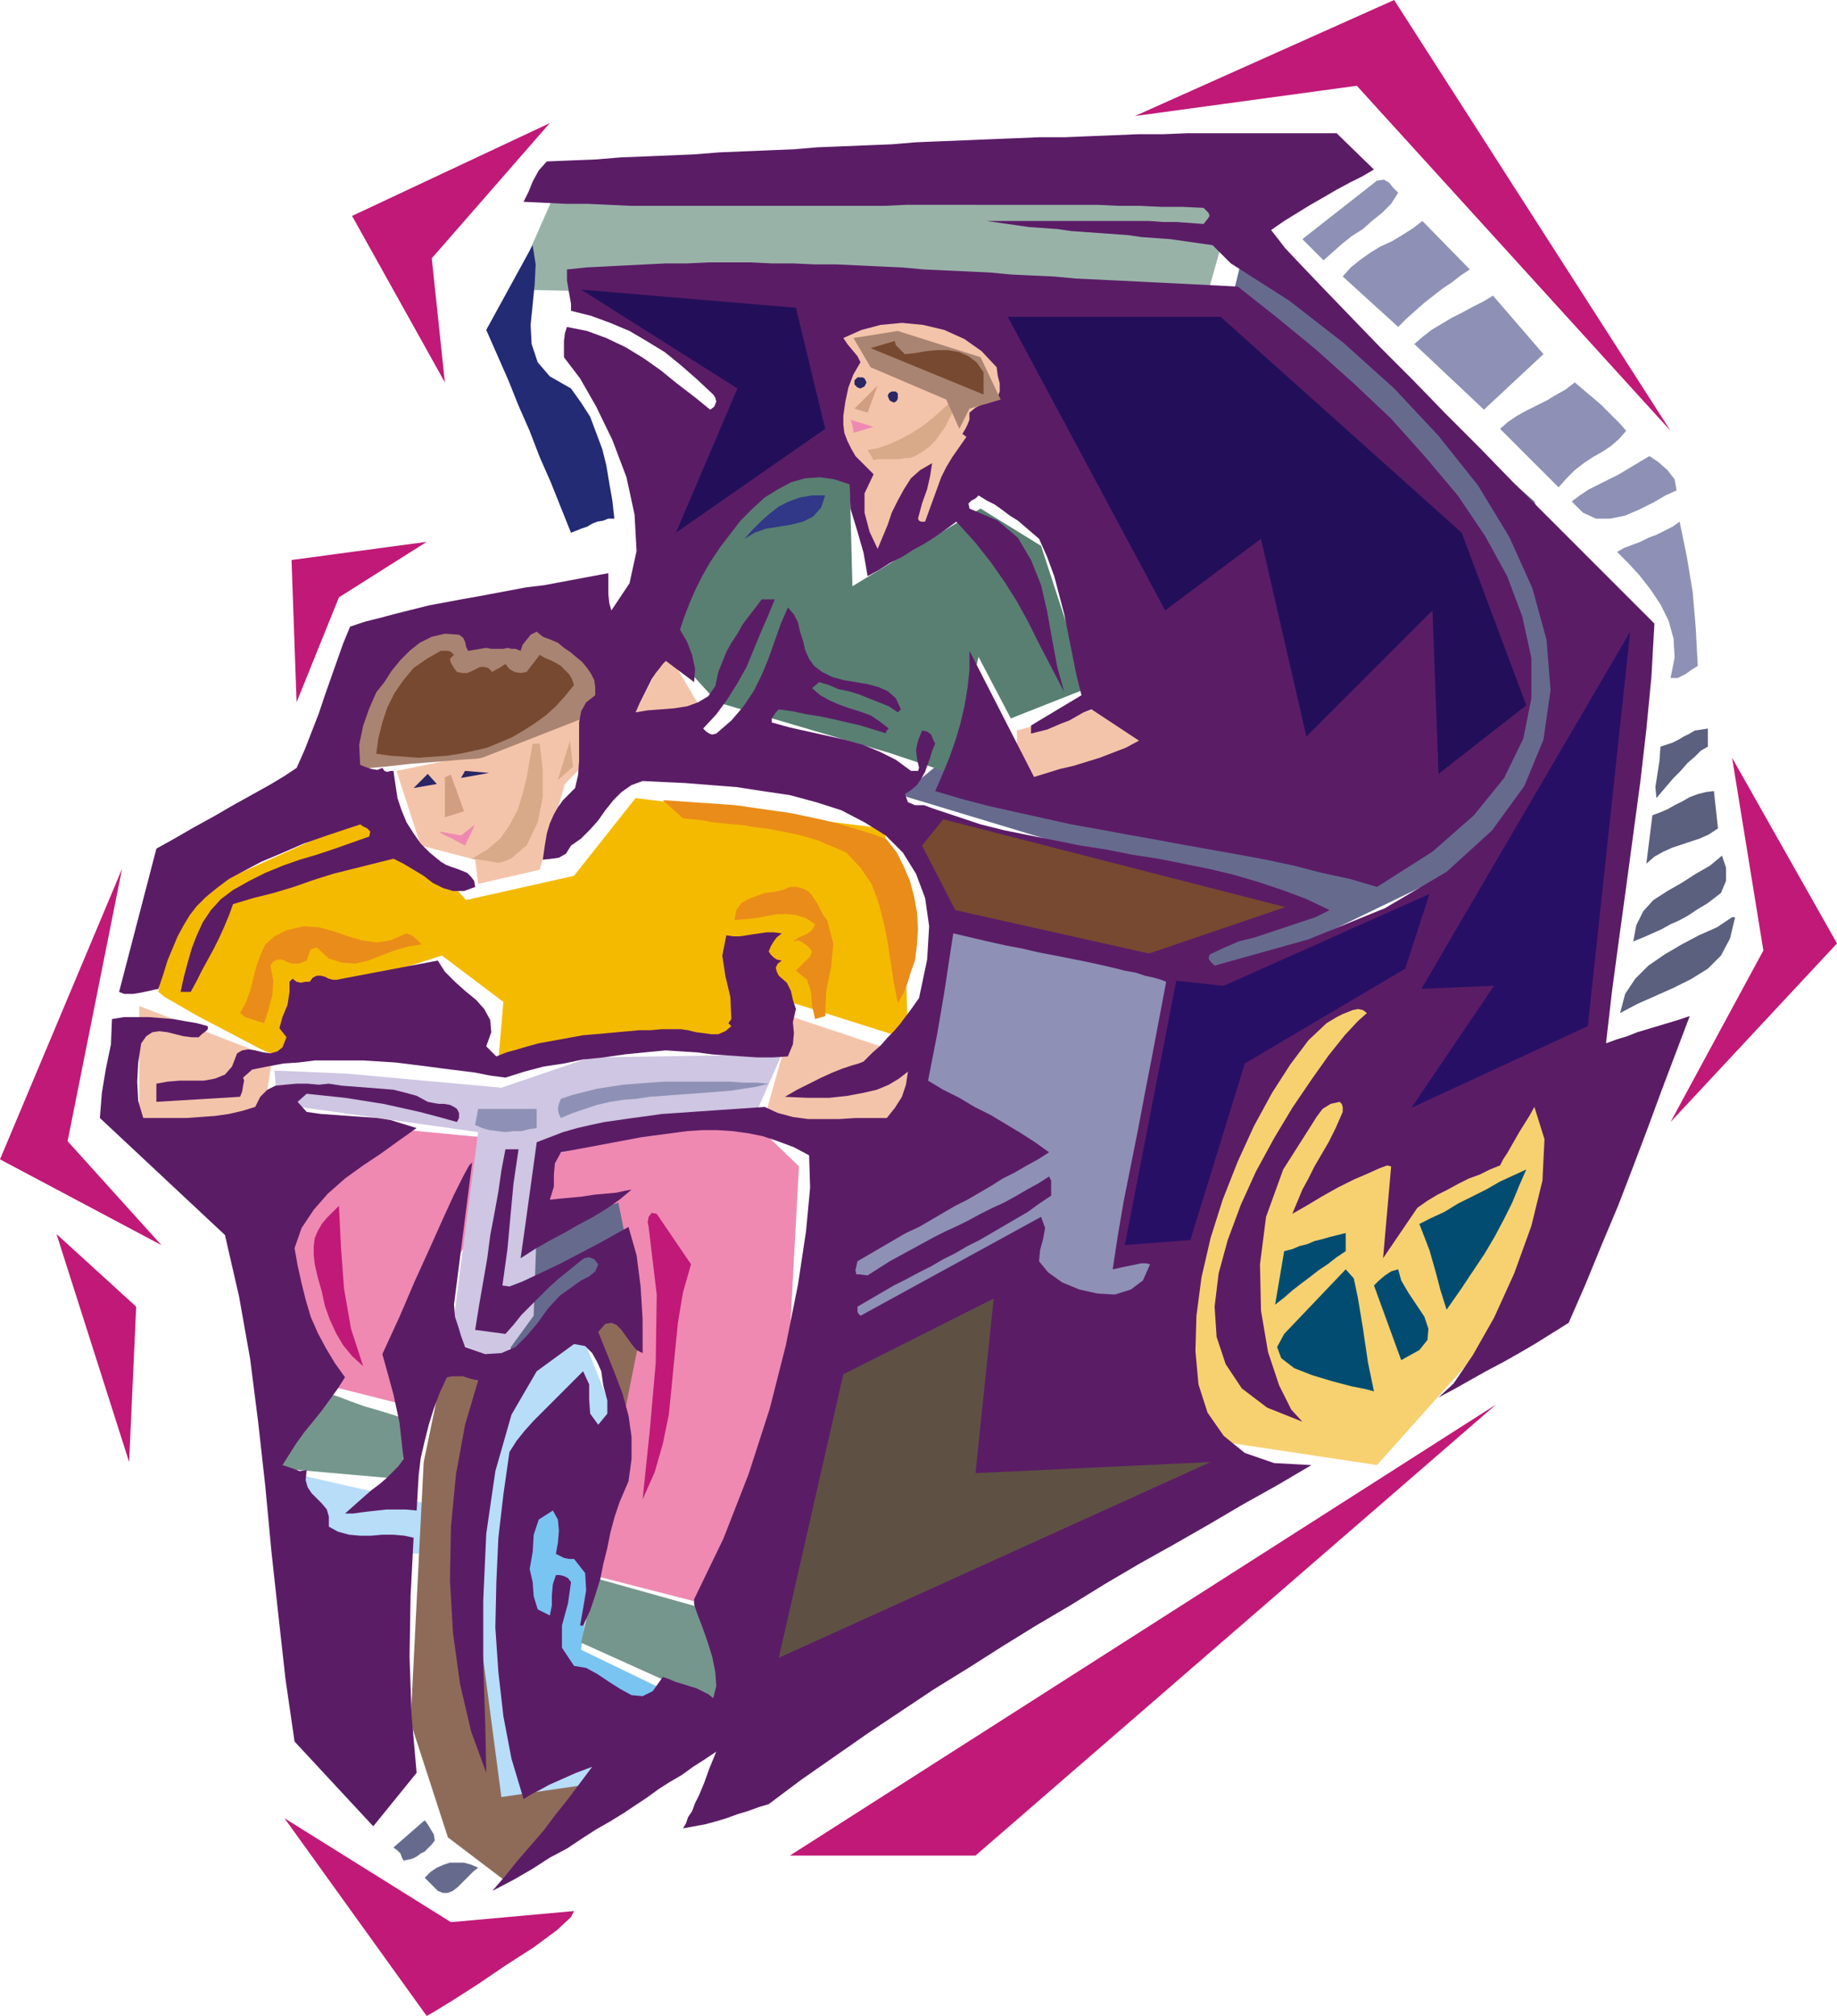 <svg xmlns="http://www.w3.org/2000/svg" fill-rule="evenodd" height="1.998in" preserveAspectRatio="none" stroke-linecap="round" viewBox="0 0 1821 1998" width="1.821in"><style>.pen1{stroke:none}.brush2{fill:#f4c4aa}.brush3{fill:#aa8472}.brush4{fill:#666b8e}.brush10{fill:#ef89b2}.brush15{fill:#5b1c66}.brush16{fill:#8e91b5}.brush18{fill:#d8aa89}.brush20{fill:#774930}.brush21{fill:#5b607f}.brush22{fill:#ea8c19}.brush23{fill:#024c72}.brush24{fill:#c11977}.brush25{fill:#280f66}.brush28{fill:#d19e82}.brush29{fill:#2b2666}</style><path class="pen1 brush2" d="m393 764 24 74 54 14 3 24 61-14 25-85 30-31-21-56-88 56-88 18z"/><path class="pen1 brush3" d="m331 764 33-140 138-29 117 71-26 40-115 45-6 1-16 1-23 2-26 2-27 3-23 2-18 1-8 1z"/><path class="pen1 brush4" d="m960 733-67 55 397 120-114 27 24 45 294-142 85-190-58-151-287-253-18 74 233 213 66 151-162 180-375-82-18-47z"/><path class="pen1" style="fill:#597f72" d="m711 696-58-64 78-128 71-40 40 3 3 114 127-77 60 37 46 141-76 30-32-61-26 116-63-21-170-50z"/><path class="pen1" style="fill:#7ac4f2" d="m515 1486 9 146 28 41 106 26 9-20-91-44 14-104-32-40-43-5z"/><path class="pen1" d="m289 1460 20 77 114 3 3-49-137-31zm314-17 7-37-34-85-71 24-37 74-6 358 62 25 109-42-101-50-14-271 85 4z" style="fill:#b7ddf9"/><path class="pen1" d="m579 1308 51 122 31-98-58-39-24 15zm-138 40 56 11-29 202 29 220 103-15-98 99-58-44-37-114 13-258 21-101z" style="fill:#8e6b59"/><path class="pen1 brush4" d="m505 1260 128-111 44 71-172 131 1-14 3-30v-32l-4-15z"/><path class="pen1 brush2" d="m661 645 36 61-73 11 37-72zm347 79v70l144-54-67-37-77 21z"/><path class="pen1" d="m590 1564 132 37-2 92-144-65 14-64zm-269-185-58 75 136 12 2-60-3-1-9-3-13-4-14-4-14-5-13-5-10-3-4-2z" style="fill:#75968c"/><path class="pen1 brush10" d="m545 1145 190-44 57 55-11 203-77 232-117-30 50-250-24-119-78 21 3-11 6-23 4-23-3-11zm-141 248-95-24-39-143 34-77 79-31 104 10-13 85-43 71-27 109z"/><path class="pen1" style="fill:#cec6e2" d="m275 1094 199 28-27 207 50 19 32-44 6-171 214-29 26-59-190 3-88 30-154-14-71-3 3 33z"/><path class="pen1" style="fill:#f4ba00" d="m157 983 15-88 208-94 82 91 107-24 61-77 246 30 21 101 3 108-117-37-48-54 17 91-258 21 5-58-61-46-134 43-29 58-5-3-13-6-19-10-21-11-21-11-19-11-14-8-6-5z"/><path class="pen1 brush2" d="M138 997v118l122-3 10-64-132-51zm648 11-27 96 131 24 16-80-120-40z"/><path class="pen1" style="fill:#f7d170" d="m1378 942-175 133-37 347 199 30 150-168 37-214-174-128z"/><path class="pen1" style="fill:#99b2a8" d="m560 169-52 118 686 15 34-120-668-13z"/><path class="pen1 brush15" d="m1362 168-12 7-12 6-13 7-12 7-14 8-13 8-13 8-13 9 4 5 10 13 17 18 22 23 26 27 29 30 32 32 33 34 34 34 33 34 32 32 30 30 26 26 23 23 17 17 12 12-3 53-5 52-6 52-7 52-7 52-7 51-7 52-6 52 11-4 10-3 10-4 10-3 10-3 10-3 10-3 12-4-14 37-14 37-14 38-14 37-15 39-16 38-16 39-17 39-16 10-16 10-17 10-16 9-17 9-16 9-16 9-15 8 15-14 19-28 21-37 20-44 17-47 11-45 2-41-10-32-5 9-5 8-5 8-4 7-4 7-4 7-4 6-3 6-10 4-10 5-11 4-10 5-11 6-10 5-10 6-10 7-34 50 8-91-4-1-8 3-11 5-14 6-16 8-16 9-15 9-14 8 5-12 5-12 6-11 6-12 7-12 7-12 7-14 7-16v-5l-1-3-2-2-9 2-8 5-6 8-5 8-28 44-17 47-6 47 1 46 7 41 11 33 12 24 11 12-35-14-25-19-16-24-9-27-2-30 4-33 9-33 13-35 15-33 18-33 18-30 19-28 17-24 16-20 13-14 9-8-4-3-5-1-5 1-5 2-5 2-6 3-5 3-5 3-18 17-18 24-18 28-18 33-16 35-15 38-12 38-9 39-5 38-1 35 3 33 9 28 16 23 21 17 29 10 37 2-34 20-34 19-34 20-35 20-34 19-34 20-34 21-34 20-34 21-33 21-34 21-33 22-33 22-33 23-33 23-32 24-10 3-11 4-10 3-11 4-10 3-11 3-11 2-11 2 3-5 2-6 4-6 3-8 4-8 5-12 5-14 7-17-12 8-11 7-11 8-12 7-11 7-11 8-12 8-12 8-13 8-14 8-14 9-15 10-17 9-17 11-19 11-21 11 13-15 12-15 13-15 13-15 12-16 12-15 12-16 12-16-8 3-8 3-9 4-9 4-9 4-9 5-8 4-8 5-12-40-8-42-5-44-3-44 1-45 2-44 5-43 6-42 7-11 8-10 9-10 10-10 9-9 10-10 10-10 10-10 6 13v15l1 14 8 11 9-11v-13l-4-15-2-14-4-9-5-9-7-7-11-2-37 27-25 43-16 56-9 62-3 66v64l2 59 1 48-15-41-11-47-7-51-3-52 1-53 5-52 9-49 13-44-5-1-4-1-3-1-3-1h-11l-5 1-7 15-6 16-5 16-4 16-4 17-2 17-1 17-1 18-11-1h-19l-9 1-9 1-8 1-7 1h-8l9-8 9-8 8-7 8-6 7-6 6-6 6-6 5-7-4-36-6-28-6-22-5-18 17-37 15-35 15-33 13-29 11-24 9-18 6-11 3-3-18 141 1 12 3 9 3 10 4 11 20 7 16-1 14-6 11-11 11-13 10-14 12-13 14-10 7-5 8-4 6-5 3-7-4-5-5-2-5 1-4 3-11 9-10 8-10 9-9 9-9 9-9 9-8 10-8 9-30-4 4-25 4-23 4-23 3-23 4-21 4-22 3-21 4-21h13l-5 34-3 32-3 33-5 36 7 1 13-5 17-8 21-10 21-11 19-10 16-9 11-6 8 28 4 31 2 33v33l-6-3-5-6-5-7-5-7-5-5-5-2-6 1-7 8 8 20 8 20 8 21 6 22 3 21v22l-3 22-9 21-5 15-4 15-3 15-4 16-3 15-5 16-5 15-7 15h-3l3-17 3-18-1-17-11-14h-5l-5-1-4-2-4-2 2-11 1-12-1-11-5-9-14 9-5 15-1 17-3 17 3 13 1 14 4 13 12 6 2-10v-10l1-11 3-9h4l4 1 4 2 3 4-3 21-6 22v22l12 18 12 2 11 6 12 8 11 7 11 6 11 1 10-5 10-14 6 2 7 3 7 2 6 2 7 2 6 3 6 3 5 4 3-12-1-14-3-15-5-16-5-14-5-13-3-9v-5l29-60 25-64 21-65 16-63 12-60 8-53 4-43-1-32-15-8-16-6-15-5-15-3-15-2-15-1h-15l-15 1-15 2-15 2-15 2-16 3-16 3-16 3-16 3-16 3-6 11-1 11v12l-4 13 9-1 11-1 11-1 13-2 11-1 11-1 9-2 6-1-12 10-13 9-13 8-15 8-14 8-15 8-14 8-14 9 4-28 4-29 4-29 4-29 13-5 13-5 14-4 13-3 14-3 14-2 14-2 15-2 14-2 15-1 14-1 15-1 14-1 15-1 15-1 14-1 13 6 15 4 15 2h31l16-1h31l8-10 7-11 4-12 2-13-9 7-10 6-12 5-13 3-16 3-18 2h-21l-23-1 12-7 12-6 12-6 11-5 10-4 9-3 7-2 5-2 9-9 8-7 7-8 6-6 6-7 6-8 6-8 7-10 8-38 2-33-4-28-9-24-13-21-17-17-21-13-23-12-25-8-26-7-27-4-26-4-26-2-25-2-22-1-20-1-11 4-10 7-8 8-8 10-7 10-8 9-9 9-10 7-5 8-7 4-7 1-9 1 2-14 2-12 3-10 4-9 4-7 5-7 6-6 6-6 3-13 1-14v-38l2-11 5-9 9-7v-8l-1-7-3-6-4-6-5-6-6-5-6-5-6-4-6-5-7-3-8-3-6-5-6 3-4 5-4 5-2 6-5-2h-4l-4-1-4 1h-12l-5-1-18 3-2-4-1-5-2-4-4-3-14-1-13 3-12 6-10 8-9 9-9 11-7 11-8 10-7 16-6 17-4 19 1 20 5 2 6 2 6 1 5-2 2 3 3 1 3-1h3l2 14 2 13 4 12 5 12 7 11 7 10 9 9 11 9 5 3 5 2 6 2 5 2 5 2 4 4 3 4 1 6-11 4h-11l-10-3-10-5-9-7-10-6-10-6-10-5-20 5-20 5-20 5-19 6-20 7-20 6-20 5-20 6-4 11-5 12-5 11-5 10-6 11-6 11-5 10-6 11h-10l3-14 4-15 4-14 5-13 6-13 8-12 10-11 12-9 16-9 16-8 17-7 17-6 17-5 18-6 17-6 17-6 1-5-3-3-4-2-3-2-30 10-26 9-23 10-19 8-17 9-15 8-12 9-11 9-9 9-7 9-6 10-6 11-5 12-5 12-4 13-5 15-5 1-4 1-5 1-5 1-6 1h-9l-5-2 37-142 18-10 19-11 20-11 19-11 18-10 18-10 15-9 12-8 8-18 7-18 7-18 6-18 6-17 6-17 6-17 7-17 15-5 16-4 15-4 16-4 16-4 16-3 16-3 17-3 16-3 16-3 16-3 17-2 16-3 16-3 16-3 16-3v21l1 9 2 7 18-27 7-32-2-36-8-37-14-37-16-33-16-28-16-21v-16l1-8 2-6 20 4 19 7 19 9 18 11 17 12 16 13 17 13 16 13 4-3 2-5-1-4-2-3-16-15-16-14-16-13-18-11-17-10-19-8-19-7-20-5v-7l-2-11-2-12v-11l19-2 20-1 19-1 20-1 20-1h21l21-1h42l21 1h21l22 1h21l22 1 21 1 22 1 22 2 21 1 22 1 22 1 21 2 21 1 22 1 21 2 21 1 21 1 20 1 20 1 20 1 20 1 20 1 19 1 38 30 39 32 38 34 37 35 34 38 32 38 27 40 22 40 15 40 9 41v40l-8 40-19 39-30 37-41 36-55 35-27-8-28-6-27-7-28-6-27-5-28-5-28-5-27-5-28-5-27-5-28-5-27-6-27-6-27-6-27-7-27-8 7-16 7-17 6-17 5-17 4-17 3-18 2-18v-19l64 125 13-4 13-4 13-3 13-4 13-4 13-5 13-5 13-7-47-31-8 3-7 4-7 4-8 3-7 3-7 3-8 2-8 2v-8l50-30-5-20-4-20-4-20-4-20-5-19-5-19-7-19-8-18-7-6-7-6-7-6-8-5-8-6-7-5-8-4-8-5-3 3-4 2-3 3 1 5 28 12 20 17 13 22 10 25 6 26 5 28 5 27 7 25-13-25-12-23-11-22-11-20-12-19-14-20-15-19-19-21-11 8-10 7-11 7-11 6-11 7-12 6-11 7-11 6-4-23-6-21-7-23-1-24-15-5-14-2-15 1-14 4-13 7-13 8-12 11-12 12-10 13-10 13-10 15-8 14-7 14-6 14-5 13-4 12 7 12 5 13 3 14-1 13-28-21-3 3-3 4-4 5-4 6-4 8-4 8-4 8-4 9 12-2 13-1 13-1 13-2 11-4 10-6 7-10 3-14 4-10 4-10 5-9 6-9 5-9 6-8 7-9 6-8h13l-7 17-7 16-7 17-7 17-9 16-10 16-11 15-13 14 3 3 3 2 3 1 4-1 15-13 12-14 10-15 8-16 7-17 6-17 6-17 7-16 6 7 4 8 2 9 3 9 2 9 4 9 5 7 8 6 10 5 11 3 12 2 12 2 11 3 9 4 8 7 5 11-3 3-9-6-10-4-10-4-10-4-10-3-10-2-9-4-10-3-7 6 8 7 9 5 9 4 11 4 10 3 11 4 9 6 9 7-1 1-1 1-1 2 1 1-13-4-13-4-13-3-13-3-14-3-13-2-14-3-14-2-3 3-2 3-2 3v4l18 5 18 4 18 4 18 4 18 5 17 7 16 8 15 11h7l1-3-2-9-1-9 2-9 4-10 5 1 4 3 2 5 2 4-3 7-2 7-3 8-2 6-4 7-4 6-6 5-6 4 3 8 7 3h9l8 3 24 8 24 8 24 6 25 5 25 5 25 5 26 4 25 5 26 4 25 5 25 5 25 6 24 7 24 8 24 9 23 11-14 7-15 5-15 5-15 5-15 5-16 4-14 6-15 7-1 4 2 3 2 2 2 2 93-26 76-31 61-36 45-41 32-44 19-46 7-49-4-50-14-51-23-51-31-51-39-49-44-47-50-45-54-42-58-37-18-18-14-2-14-2-14-2-14-1-14-1-14-2-14-1-14-1-14-1-14-1-14-2-14-1-14-1-14-2-14-2-14-2h161l14 1h13l14 1 13 1 4-5 2-3-1-3-5-5-21-1h-21l-21-1h-21l-21-1H898l-21 1H625l-21-1-22-1h-21l-21-1-21-1 5-10 4-10 6-11 8-9 24-1 25-1 24-2 25-1 24-1 24-1 25-2 24-1 24-1 25-1 24-2 25-1 24-1 25-1 24-2 24-1 25-1 24-1 25-1 24-1h25l24-1 25-1 24-1h25l24-1h148l37 36z"/><path class="pen1 brush16" d="m1386 191-7 11-9 9-10 8-9 8-11 7-10 8-9 8-9 8-21-21 74-58 7-1 5 3 4 5 5 5zm71 76-9 6-9 7-9 6-9 7-9 7-9 8-9 8-8 8-55-50 8-9 10-8 10-7 10-6 11-5 10-6 11-7 9-7 47 48z"/><path class="pen1" style="fill:#232b75" d="m566 385 10 14 9 14 6 16 6 16 4 16 3 18 3 17 2 18h-6l-5 2-6 1-5 2-5 3-6 2-5 2-5 2-10-25-10-25-11-25-10-26-11-25-10-25-11-25-11-25 46-84 3 19-1 20-2 20-2 20 1 19 6 18 12 14 21 12z"/><path class="pen1 brush16" d="m1530 351-59 55-69-65 8-7 9-7 10-6 10-6 10-5 11-6 10-5 10-6 50 58z"/><path class="pen1 brush2" d="m988 364 1 8 2 8v8l-3 8-7 3-8 2-6 3-6 5v7l-2 5-2 4-3 5 4 3-7 10-7 10-6 10-5 10-4 11-4 11-4 11-4 11h-4l-2-1-1-2 4-15 5-14 3-13 2-13-12 7-9 8-7 11-6 11-6 12-4 12-5 12-5 12-8-17-5-19v-19l9-19-6-6-6-6-6-6-4-7-4-8-3-8-1-8v-9l2-14 3-14 5-13 7-12-3-6-5-6-5-6-4-6 18-8 19-5 21-2 21 2 21 5 20 9 17 12 15 16z"/><path class="pen1 brush16" d="m1612 427-7 8-8 7-9 6-9 5-9 6-9 7-8 8-8 9-58-58 8-7 9-6 9-5 10-5 10-5 10-6 9-5 9-7 6 5 7 6 6 5 7 6 6 6 6 6 7 7 6 7z"/><path class="pen1 brush18" d="m948 399-3 8-4 8-4 8-5 7-5 7-6 6-7 5-7 4-5 2h-5l-5 1h-21l-5 1-6-10 11-2 11-4 11-5 11-6 11-7 10-8 10-9 10-9 3 3z"/><path class="pen1 brush16" d="m1662 486-11 5-12 7-14 7-14 6-15 3h-14l-13-6-11-11 8-6 9-6 10-5 10-5 10-5 10-6 10-6 10-6 9 6 9 8 7 9 2 11z"/><path class="pen1" style="fill:#303887" d="m818 491-4 12-8 9-10 5-12 3-12 2-13 2-11 4-10 6 8-9 8-8 9-8 9-7 10-5 11-4 12-2h13z"/><path class="pen1 brush16" d="m1683 660-5 3-7 5-8 4h-7l4-20-1-19-5-18-8-16-10-15-11-14-11-12-11-11 7-4 8-3 8-3 8-4 8-3 8-4 8-4 7-5 7 34 6 36 3 36 2 37z"/><path class="pen1 brush20" d="m450 649-4 4 1 4 3 5 3 4 5 1h5l5-2 4-2 4-2h4l4 1 4 4 3-2 4-2 3-2 3-2 4 5 5 3 6 1 6-1 13-17 5 3 5 2 6 3 5 3 4 4 4 4 3 5 2 6-9 11-9 10-10 9-11 8-11 7-12 7-12 5-12 5-13 3-14 3-13 2-14 1-14 1-14-1-14-1-14-2 2-15 4-16 5-15 7-14 9-13 10-12 13-9 14-8h7l3 1 3 3z"/><path class="pen1 brush21" d="m1693 740-7 4-6 6-7 6-7 8-7 7-6 7-6 7-5 6-1-11 2-13 2-13 1-14 6-2 6-2 6-3 5-3 6-3 5-3 7-1 6-1v18z"/><path class="pen1 brush18" d="m535 737 3 26v27l-5 25-11 23-4 3-3 3-4 3-3 3-4 2-5 2-5 1-6-1-20-3 15-9 13-11 9-13 8-15 5-16 4-16 3-17 3-17h7z"/><path class="pen1 brush21" d="m1703 821-9 6-9 4-9 3-9 3-9 3-9 4-9 5-8 7 6-48 8-3 7-3 7-4 8-4 7-4 8-3 8-2 8-1 4 37z"/><path class="pen1 brush22" d="m879 832 10 13 7 14 6 14 4 15 3 16 1 16-1 16-2 16-4 11-3 10-4 11-6 10-4-20-3-20-3-20-4-20-5-19-7-19-11-16-14-15-9-4-10-4-9-4-10-3-11-3-10-2-10-2-11-2-10-1-11-2-10-1-11-1-10-1-10-2-10-1-10-1-20-18 15 1 14 1 15 1 14 1 14 1 14 2 14 2 14 2 14 2 14 3 14 3 13 3 14 4 13 4 13 4 13 5z"/><path class="pen1 brush21" d="m1693 895-10 6-9 6-9 5-9 4-9 5-9 4-9 4-10 4 3-16 7-14 10-11 14-9 14-8 14-9 14-8 12-10 4 12v13l-5 12-13 10z"/><path class="pen1 brush22" d="m820 912 6 23-2 23-5 24-1 25-10 3-3-13-1-14-4-12-11-9 5-5 5-5 4-4 2-5-4-5-4-3-5-3-6 1 6-4 7-3 6-4 3-6-9-6-9-3-10-1h-10l-11 2-10 2-11 1-10 1 2-10 5-7 7-4 8-3 8-3 9-1 9-2 7-3h7l7 2 5 3 4 5 4 6 3 6 3 6 4 5z"/><path class="pen1 brush21" d="m1720 909-5 21-9 17-13 13-16 10-18 9-18 8-18 8-17 9 5-19 10-15 13-13 16-11 17-10 17-9 18-8 15-10h3z"/><path class="pen1 brush22" d="m403 925 5 2 4 3 3 3 3 3-13 2-14 4-13 5-13 5-13 3-13-1-13-4-12-11-6 2-2 5-2 6-5 2-4 1h-5l-4-1-4-2-3-1h-4l-4 2-3 4 3 15-1 14-4 15-4 13-7-2-6-2-6-2-5-4 6-11 4-11 3-12 3-12 4-11 5-11 9-8 12-6 17-4 15 1 15 4 14 5 14 4 14 2 14-2 16-7z"/><path class="pen1 brush15" d="m775 925-5 4-3 4-3 5-2 5 2 3 3 3 3 2 5 1-4 3-2 4 1 4 2 4 8 7 4 8 2 9 3 9-3 13 1 11-1 11-5 12-15 1h-15l-15-1-15-1-15-1-15-2-16-1-15-1-21 2-20 2-21 3-20 2-19 4-20 3-19 5-19 6-15-2-15-3-16-2-16-2-15-2-16-2-16-2-16-1-16-1h-48l-16 2-15 1-16 3-15 3-9 8 1 3-1 5-1 6-2 5-83 5v-18l11-2 12-1h24l11-2 10-4 7-8 5-13 5-3 6-1 7 1 8 2 7 1 7-2 5-4 4-10-7-9 3-11 5-12 2-13v-10l3-3 4 3 4 1 5-1h4l3-4 4-2h4l4 1 4 2 4 1h4l5-1 95-18 7 11 10 10 10 9 11 9 8 9 6 11 1 12-5 14 10 10 10-4 11-3 10-3 11-3 11-2 11-2 11-2 11-2 12-1 11-1 11-1 11-1 11-1h11l11-1h19l7 1 8 2 8 1 7 1h7l7-3 6-5-3-3 3-4-1-22-5-21-3-20 4-20 7 1h6l7-1 6-1 7-1 7-1h7l8 1z"/><path class="pen1 brush16" d="m1156 973-7 37-7 37-7 36-7 37-7 35-7 35-6 35-5 33 5-1 4-1 5-1 5-1 5-1 4-1h5l4 1-7 16-12 9-16 5-17-1-18-4-17-7-14-10-9-11 1-11 3-11 2-11-4-11-179 98-2-2-1-2v-5l12-7 12-7 12-7 12-6 13-7 12-6 12-7 12-6 12-7 12-6 12-7 12-7 12-7 12-7 11-8 12-8v-15l-2-4-11 7-11 6-12 7-11 6-11 5-12 6-11 6-12 6-11 5-12 6-11 6-11 6-11 6-11 6-11 7-11 7-8-1h-3l-1-4 2-9 12-7 12-7 12-7 12-7 13-6 12-7 12-7 12-7 12-6 12-7 12-7 11-7 12-6 12-7 11-6 11-7-14-10-14-9-15-9-15-9-16-8-15-9-16-8-15-9 9-46 7-41 5-33 4-26 17 4 17 4 18 4 16 3 17 4 16 3 15 3 15 3 14 3 13 3 12 3 11 2 9 3 9 2 7 2 5 2z"/><path class="pen1 brush15" d="M206 1017v3l-2 2-4 3-3 3h-7l-8-1-8-2-8-2-8-1-7 1-6 4-5 7-3 19-1 19 1 19 5 17h43l14-1 14-1 14-2 13-3 13-4 5-10 7-7 8-4 10-1 11-1h11l11 1 10-1 13 2 13 1 13 1 13 1 12 1 12 3 11 3 11 6 5 1 6 1h5l6 1 4 2 3 2 2 4v5l-2 4-18-5-19-5-18-4-18-4-19-3-19-3-19-2-19-2-9 8 9 10 14 2 14 1 14 1 14 1 14 1 13 2 13 4 13 4-17 12-18 13-18 12-18 13-17 15-14 16-12 18-7 20 3 17 4 18 4 16 5 17 7 16 8 15 9 15 10 14-7 11-8 11-8 11-8 10-9 11-8 11-7 11-7 11 6 2 6 2 5 2 7-1-1 10 2 7 4 6 5 5 5 5 5 6 2 7v10l9 5 11 3 11 1h11l11-1h11l11 1 9 2-3 58-1 60 2 58 5 57-43 53-78-84-9-62-7-63-7-64-6-64-7-63-8-63-11-62-14-61-124-116 2-25 4-24 5-24 1-25 12-2h24l13 1 12 1 11 2 12 2 11 3z"/><path class="pen1 brush16" d="m762 1074-12 3-13 2-13 2-13 1-13 1-13 1-14 1-13 1-14 1-13 2-13 1-13 2-13 3-12 4-12 4-12 5-2-4-1-5 1-5 2-5 12-4 12-3 12-3 13-2 13-2 13-1 13-1 14-1h66l13 1h13l12 1zm-230 44-7 1-8 2h-8l-8 1-8-1-8-1-7-2-7-3 3-16h58v19z"/><path class="pen1 brush23" d="m1513 1159-7 16-7 17-8 16-9 17-10 17-12 18-12 18-14 20-6-19-5-19-6-21-10-26 12-6 13-6 13-8 14-7 14-7 14-8 13-6 13-6z"/><path class="pen1 brush24" d="m360 1354-11-10-9-11-7-12-6-13-5-14-3-14-4-14-3-13-1-9v-9l1-8 3-7 4-7 5-6 6-6 6-6 2 41 3 41 7 40 12 37zm325-101-8 28-5 30-3 30-3 31-3 30-6 29-8 28-12 27 7-67 6-68 1-68-8-67-1-5 1-5 3-4 5 1 34 50z"/><path class="pen1 brush23" d="m1334 1240-9 6-9 7-9 6-9 7-8 6-9 7-8 7-9 7 9-53 8-2 7-3 8-2 7-3 8-2 7-2 8-2 8-2v18zm8 27 4 19 5 30 5 34 6 29-7-2-15-3-19-5-20-6-18-7-13-10-4-11 7-13 61-64 8 9zm44-9 3 11 7 12 8 12 8 12 4 12-1 11-8 10-18 10-27-74 5-5 6-5 6-4 7-2z"/><path class="pen1 brush4" d="m431 1824-3 4-3 3-4 4-4 2-4 3-4 2-4 1-5 1-2-4-1-3-3-3-4-3 31-27 3 4 3 5 3 5 1 6zm43 27-5 4-5 5-5 5-5 5-5 4-5 2h-5l-5-2-13-13 6-6 6-4 7-3 6-2h14l7 2 7 3z"/><path class="pen1 brush25" d="m1616 626-42 391-175 81 82-121-72 3 207-354z"/><path class="pen1" d="M999 314h211l239 214 64 171-87 68-6-162-125 125-45-196-95 71-156-291zm-423-27 213 18 29 120-148 103 61-143-155-98z" style="fill:#230f59"/><path class="pen1 brush25" d="m1166 972-51 262 65-5 54-175 159-94 24-74-204 91-47-5z"/><path class="pen1" style="fill:#5e5144" d="m772 1643 428-194-233 11 18-173-149 75-64 281z"/><path class="pen1 brush3" d="m846 335 17 29 75 32 13 29 10-20 31-9-20-42-82-26-44 7z"/><path class="pen1 brush20" d="m897 351 10-1 11-2 11-1h11l11 2 9 4 8 6 7 10v22l-112-46 24-7 1 4 3 3 3 3 3 3zm38 461 339 87-135 46-192-43-33-64 21-26z"/><path class="pen1 brush28" d="M441 770v40l19-6-13-36h-1l-2 1-2 1h-1z"/><path class="pen1 brush29" d="m410 781 23-4-9-10-2 2-5 5-5 5-2 2zm51-17-4 7 28-5-24-2z"/><path class="pen1 brush10" d="m435 824 22 4 14-11-10 21-4-2-9-5-9-4-4-3z"/><path class="pen1 brush18" d="m565 734 3 26-15 13 12-39z"/><path class="pen1 brush28" d="m870 382-23 23 13 4 10-27z"/><path class="pen1 brush29" d="m853 385 2-1 2-1 1-2 1-2-1-2-1-2-2-1h-5l-1 1-2 2v4l2 2 1 1 3 1zm33 14 2-1 1-1 1-2v-5l-1-1-1-1h-4l-2 1-1 1-1 2 1 3 1 2 2 1 2 1z"/><path class="pen1 brush10" d="m843 416 23 7-20 6v-2l-1-5-1-4-1-2z"/><path class="pen1 brush24" d="m783 1839 700-447-516 447H783zm-214 55-122 11-165-103 141 196 7-4 18-11 25-16 28-19 28-18 23-17 14-13 3-6zm-409-660-93-103 54-270L0 1149l160 85zm281-855-13-123 117-134-196 92 92 165zm684-264 220-30 311 342L1382 0l-257 115zm592 636 31 191-92 170 165-177-104-184zM56 1223l79 72-7 154-72-226zm367-686-87 55-42 104-5-141 134-18z"/></svg>
